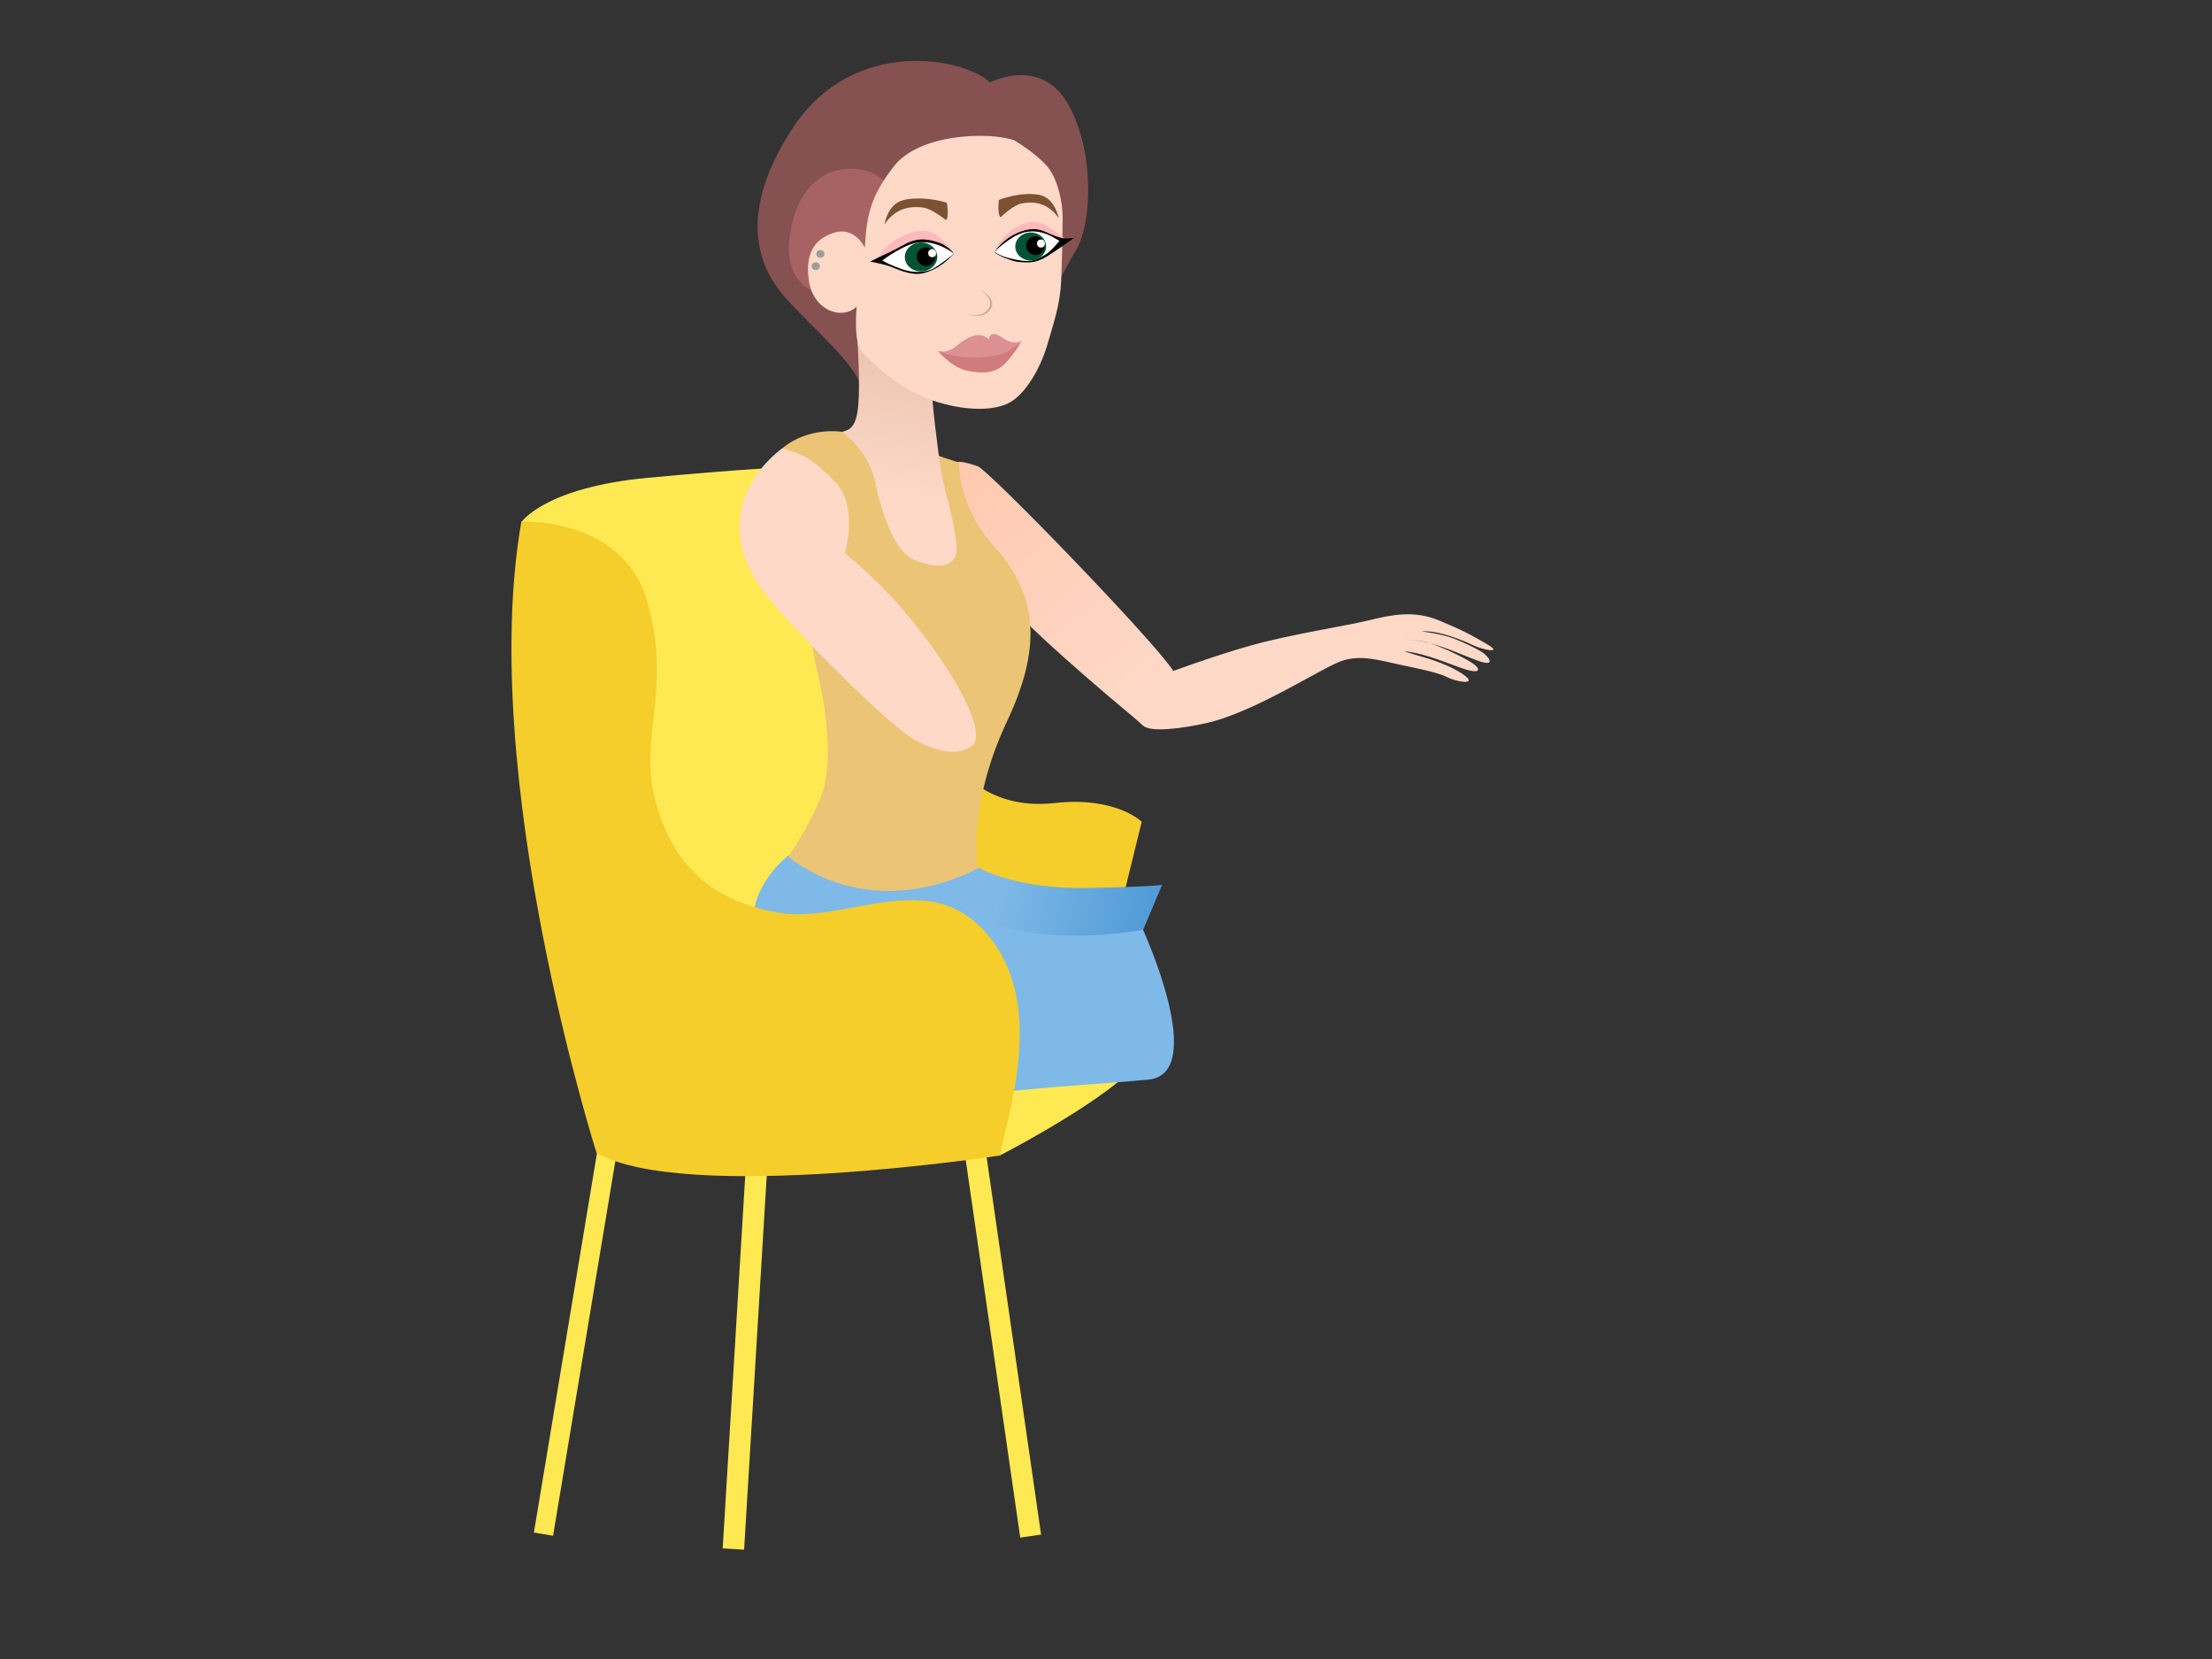 <?xml version="1.0" encoding="UTF-8" standalone="no"?> <svg xmlns="http://www.w3.org/2000/svg" xmlns:xlink="http://www.w3.org/1999/xlink" xmlns:serif="http://www.serif.com/" width="100%" height="100%" viewBox="0 0 2048 1536" xml:space="preserve" style="fill-rule:evenodd;clip-rule:evenodd;stroke-linejoin:round;stroke-miterlimit:2;"><rect x="0" y="0" width="2048" height="1536" fill="#333333" stroke="none"/> <g id="Слой2" transform="matrix(1.858,0,0,1.858,-466.274,-1196.32)"> <g transform="matrix(0.546,0.091,-0.196,1.179,482.023,-266.331)"> <rect x="558.253" y="1207.85" width="17.49" height="168.814" style="fill:rgb(255,233,82);"></rect> </g> <g transform="matrix(0.61,0.037,-0.075,1.239,373.792,-310.894)"> <rect x="558.253" y="1207.85" width="17.49" height="168.814" style="fill:rgb(255,233,82);"></rect> </g> <g transform="matrix(0.594,-0.086,0.168,1.164,196.468,-144.353)"> <rect x="558.253" y="1207.85" width="17.49" height="168.814" style="fill:rgb(255,233,82);"></rect> </g> <path d="M731.962,1029.76C731.962,1029.76 746.045,1047.46 776.494,1044.03C806.943,1040.61 819.885,1053.36 819.885,1053.36L809.608,1095.22L754.038,1088.18L718.069,1085.9" style="fill:rgb(245,206,43);"></path> <path d="M749.067,1219.72C749.067,1219.72 790.023,1198.74 811.221,1180.42C832.418,1162.1 803.977,1159.11 803.977,1159.11L764.458,1162.1L747.309,1179.03" style="fill:rgb(255,233,82);"></path> <path d="M510.88,903.958C510.88,903.958 522.404,886.763 573.849,881.957C625.295,877.152 645.392,876.605 645.392,876.605L700.856,973.712L689.817,1080.35L636.325,1127.61L586.13,1111.12" style="fill:rgb(255,233,82);"></path> <g transform="matrix(1,-0.028,0.028,1,-29.615,19.817)"> <path d="M754.574,686.246C754.574,686.246 780.115,673.947 793.045,697.756C805.975,721.564 803.512,757.584 795.508,770.411C787.503,783.239 782.372,793.398 782.372,793.398L768.826,746.193L741.427,716.843" style="fill:rgb(133,81,81);"></path> </g> <g transform="matrix(1,-0.028,0.028,1,-29.615,19.817)"> <path d="M761.712,717.8C761.712,717.8 766.66,698.737 754.574,686.246C742.488,673.754 687.661,661.163 656.257,705.613C623.227,752.363 640.765,779.612 649.119,789.77C663.679,807.474 684.608,824.208 687.612,839.612C690.615,855.015 702.046,819.946 702.046,819.946L709.699,789.43L761.712,717.8Z" style="fill:rgb(133,81,81);"></path> </g> <g transform="matrix(1,-0.028,0.028,1,-29.615,19.817)"> <path d="M667.223,788.908C667.223,788.908 645.067,785.037 654.61,752.204C664.153,719.371 695.786,724.509 702.259,736.188C708.732,747.866 686.277,786.774 686.277,786.774" style="fill:rgb(167,99,99);"></path> </g> <g transform="matrix(0.99,0.143,-0.143,0.99,133.321,-130.041)"> <path d="M848.871,998.583C848.871,998.583 871.123,986.327 889.968,978.013C908.814,969.699 935.244,961.673 945.914,957.378C956.584,953.082 967.575,948.974 980.739,952.38C993.903,955.787 997.598,957.23 1006.26,960.752C1014.92,964.274 1004.35,963.798 998.923,962.065C993.495,960.333 980.735,957.216 972.768,959.005C972.768,959.005 983.067,958.774 989.408,960.276C995.749,961.777 1000.14,963.322 1003.61,964.658C1007.09,965.994 1013.63,971.838 1001.98,969.3C990.322,966.762 978.204,962.551 965.151,964.261C965.151,964.261 972.408,963.218 978.064,964.261C983.72,965.303 991.817,967.621 998.387,970.232C1004.96,972.843 1005.74,975.954 997.303,974.614C988.865,973.274 977.511,969.605 965.588,969.979C965.588,969.979 969.142,970.727 975.5,971.569C981.859,972.41 992.145,974.561 997.895,978.067C1003.65,981.574 993.626,981.448 988.581,979.701C983.536,977.955 970.977,977.405 964.638,976.986C954.672,976.327 945.186,974.672 936.102,979.016C927.019,983.36 896.753,1010.62 873.301,1019.56C861.939,1023.89 846.615,1028.2 842.294,1025.34C818.058,1009.29 838.922,1007.46 838.922,1007.46L848.871,998.583Z" style="fill:rgb(254,217,200);"></path> </g> <path d="M820.464,1005.13C820.464,1005.13 769.563,963.366 753.548,944.713C737.532,926.059 723.992,882.423 724.789,877.187C725.585,871.952 732.753,874.432 738.118,876.187C743.482,877.941 826.248,963.439 835.572,978.137" style="fill:url(#_Linear1);"></path> <path d="M738.214,1076.04C738.214,1076.04 756.437,1087.13 793.309,1086.36C830.18,1085.58 830.083,1084.71 830.083,1084.71L820.89,1106.49L815.373,1116.26L738.05,1121.87C738.05,1121.87 719.566,1095.16 717.534,1092.94C715.501,1090.71 716.082,1078.52 716.082,1078.52L738.214,1076.04Z" style="fill:url(#_Linear2);"></path> <path d="M643.768,1070.18C643.768,1070.18 619.187,1088.93 628.129,1114.3C637.071,1139.66 701.489,1193.13 743.278,1188.75C785.068,1184.37 792.75,1184.67 823.105,1181.86C853.46,1179.05 820.527,1107.18 820.527,1107.18C820.527,1107.18 763.194,1118.4 734.296,1097.22C705.397,1076.04 711.141,1065.99 711.141,1065.99L643.768,1070.18Z" style="fill:rgb(127,185,231);"></path> <g transform="matrix(1,-0.028,0.028,1,-29.615,19.817)"> <path d="M676.145,858.172C676.145,858.172 659.829,854.873 646.206,865.502C646.295,866.177 666.488,875.62 672.546,888.277C682.753,909.602 671.497,915.793 674.638,918.788C679.141,923.083 648.453,919.169 660.501,977.44C665.185,1000.1 666.752,1024.95 660.622,1039.37C654.492,1053.8 643.494,1068.94 643.494,1068.94C643.494,1068.94 680.639,1104.19 737.737,1077.45C737.737,1077.45 732.839,1047.01 754.253,1004.62C771.567,970.357 772.89,943.176 749.624,916.546C736.987,902.082 733.451,883.402 734.062,875.102C734.062,875.102 721.568,870.995 717.985,868.723C714.403,866.451 676.145,858.172 676.145,858.172Z" style="fill:rgb(235,197,117);"></path> </g> <g transform="matrix(1,-0.028,0.028,1,-29.615,19.817)"> <path d="M646.206,865.502C646.206,865.502 631.709,875.038 626.304,890.73C620.931,906.331 624.045,922.667 637.226,939.915C650.407,957.164 695.938,1005.87 708.508,1012.8C721.077,1019.73 728.947,1020.67 735.878,1016.79C742.808,1012.92 735.76,995.296 725.54,978.263C715.321,961.231 700.755,942.553 689.83,931.746C678.906,920.939 675.822,918.625 675.822,918.625C675.822,918.625 683.615,895.588 671.883,882.914C660.151,870.24 656.583,869.242 646.206,865.502Z" style="fill:rgb(254,217,200);"></path> </g> <g transform="matrix(1,-0.028,0.028,1,-29.615,19.817)"> <path d="M685.107,813.555C685.107,813.555 685.887,833.649 684.61,844.907C683.332,856.165 680.088,857.296 676.145,858.172C676.145,858.172 689.185,867.755 691.976,883.672C694.766,899.589 700.657,918.399 709.856,922.74C719.055,927.081 732.077,929.148 731.561,916.849C731.044,904.55 725.846,886.53 724.898,879.241C723.713,870.139 720.91,841.227 721.323,833.578" style="fill:url(#_Linear3);"></path> </g> <g transform="matrix(1,-0.028,0.028,1,-29.615,19.817)"> <path d="M765.946,715.398C765.946,715.398 760.111,713.099 749.915,712.745C739.718,712.392 716.202,713.394 705.122,727.303C694.041,741.212 691.517,749.422 690.043,766.817C690.043,766.817 685.473,756.056 675.154,758.857C664.835,761.658 660.024,769.136 661.813,783.004C663.603,796.871 677.112,802.954 685.164,796.066C685.164,796.066 682.879,814.121 687.189,818.754C691.499,823.387 702.705,835.778 718.329,842.459C733.953,849.139 750.439,850.432 759.382,846.23C768.325,842.028 776.083,828.451 779.531,817.784C782.979,807.117 786.487,797.829 787.33,786.269C788.173,774.709 788.499,765.203 788.942,755.841C789.385,746.48 786.694,734.055 781.487,728.236C776.28,722.416 770.158,718.243 765.946,715.398Z" style="fill:rgb(254,217,200);"></path> </g> <g transform="matrix(1,-0.028,0.028,1,-29.615,19.817)"> <ellipse cx="667.828" cy="769.258" rx="2.038" ry="1.92" style="fill:rgb(157,157,157);"></ellipse> </g> <g transform="matrix(1,-0.028,0.028,1,-31.922,25.952)"> <ellipse cx="667.828" cy="769.258" rx="2.038" ry="1.92" style="fill:rgb(157,157,157);"></ellipse> </g> <g transform="matrix(1,-0.028,0.028,1,-29.615,19.817)"> <path d="M734.371,771.025C734.371,771.025 732.113,766.834 725.998,761.475C724.151,759.856 717.196,756.928 706.293,762.827C698.215,767.198 695.962,773.284 695.962,773.284" style="fill:rgb(255,185,188);"></path> <g> <path d="M734.371,771.025C734.371,771.025 731.892,767.308 727.356,765.48C722.82,763.651 716.984,761.999 709.706,765.796C702.428,769.593 700.248,770.226 695.888,772.23C691.528,774.234 692.583,773.777 692.583,773.777C692.583,773.777 699.439,775.395 702.076,776.344C704.713,777.293 712.371,781.72 718.777,780.317C727.359,778.437 732.279,772.878 734.371,771.025Z"></path> <path d="M698.539,773.43C698.539,773.43 709.838,765.245 717.389,764.897C724.939,764.549 731.049,768.38 734.371,771.025C734.371,771.025 725.881,777.56 722.48,778.738C719.08,779.916 713.746,780.097 708.472,778.116C703.197,776.134 700.386,774.528 698.539,773.43Z" style="fill:white;"></path> <g transform="matrix(1,0,0,1,-2.155,1.63)"> <ellipse cx="720.075" cy="770.569" rx="8.085" ry="7.201" style="fill:rgb(0,84,53);"></ellipse> </g> <g transform="matrix(1,0,0,1,-0.982,-1.174)"> <ellipse cx="721.352" cy="773.315" rx="4.625" ry="4.661"></ellipse> </g> <g transform="matrix(1,0,0,1,-0.77,-1.033)"> <ellipse cx="724.255" cy="771.511" rx="1.957" ry="2.023" style="fill:white;"></ellipse> </g> </g> </g> <g transform="matrix(1,-0.028,0.028,1,-29.615,19.817)"> <path d="M731.494,745.567C731.494,745.567 732.634,752.526 730.861,754.216C730.861,754.216 723.927,748.244 719.582,747.629C715.237,747.015 706.723,746.235 700.183,755.451C700.183,755.451 701.851,745.401 709.927,743.645C718.002,741.89 727.65,744.192 731.494,745.567Z" style="fill:rgb(124,82,51);"></path> </g> <g transform="matrix(-0.944,0.027,0.028,1,1418.35,-21.789)"> <path d="M731.494,745.567C731.494,745.567 732.634,752.526 730.861,754.216C730.861,754.216 723.927,748.244 719.582,747.629C715.237,747.015 706.723,746.235 700.183,755.451C700.183,755.451 701.851,745.401 709.927,743.645C718.002,741.89 727.65,744.192 731.494,745.567Z" style="fill:rgb(124,82,51);"></path> </g> <g transform="matrix(1,-0.028,0.028,1,-29.615,19.817)"> <path d="M754.587,770.685C754.587,770.685 757.709,762.822 765.699,758.697C773.689,754.571 778.118,756.221 782.894,759.695C787.671,763.169 790.841,766.122 790.841,766.122" style="fill:rgb(255,185,188);"></path> <path d="M754.587,770.685C754.587,770.685 758.733,764.733 765.608,761.841C772.483,758.95 776.531,759.785 779.583,761.167C782.635,762.548 787.628,765.295 791.29,765.038C794.952,764.781 794.278,764.877 794.278,764.877C794.278,764.877 787.403,769.568 784.447,771.335C781.492,773.102 779.161,774.97 774.777,776.054C771.834,776.782 766.939,776.186 765.043,775.8C763.148,775.415 755.182,772.284 754.587,770.685Z"></path> <path d="M754.587,770.685C754.587,770.685 763.328,762.038 771.176,761.145C779.024,760.252 784.236,764.488 787.056,766.161C787.056,766.161 782.464,771.573 779.217,773.147C775.97,774.722 773.576,776.755 765.704,775.017C757.832,773.279 756.261,771.732 754.587,770.685Z" style="fill:white;"></path> <g transform="matrix(0.949,0,0,0.967,89.302,23.368)"> <ellipse cx="720.075" cy="770.569" rx="8.085" ry="7.201" style="fill:rgb(0,84,53);"></ellipse> </g> <g transform="matrix(1,0,0,1,53.666,-5.12)"> <ellipse cx="721.352" cy="773.315" rx="4.625" ry="4.661"></ellipse> </g> <g transform="matrix(1,0,0,1,53.553,-4.315)"> <ellipse cx="724.255" cy="771.511" rx="1.957" ry="2.023" style="fill:white;"></ellipse> </g> </g> <g transform="matrix(1,-0.028,0.028,1,-24.34,20.315)"> <path d="M742.643,789.358C742.643,789.358 743.399,790.03 744.248,791.05C744.912,791.848 745.619,792.863 746.057,793.943C746.502,795.041 746.664,796.214 746.024,797.299C745.735,797.828 745.406,798.295 745.049,798.711C744.143,799.765 743.029,800.467 741.724,800.842C740.024,801.331 738.031,801.296 735.825,800.779C735.754,800.759 735.681,800.801 735.662,800.871C735.642,800.942 735.684,801.015 735.754,801.034C738.013,801.759 740.096,801.962 741.907,801.574C743.408,801.252 744.724,800.527 745.793,799.376C746.215,798.923 746.59,798.396 746.929,797.806C747.236,797.244 747.395,796.668 747.423,796.091C747.464,795.241 747.241,794.388 746.85,793.59C746.49,792.856 745.997,792.166 745.471,791.562C744.213,790.112 742.806,789.149 742.806,789.149C742.748,789.104 742.665,789.114 742.62,789.172C742.575,789.23 742.586,789.313 742.643,789.358Z" style="fill:url(#_Linear4);"></path> </g> <g transform="matrix(1,-0.028,0.028,1,-29.615,19.817)"> <path d="M724.946,819.225C724.946,819.225 731.442,827.366 738.59,829.289C745.738,831.213 753.019,831.557 758.104,826.595C762.4,822.403 765.805,817.29 766.552,815.825C766.552,815.825 763.968,817.29 760.552,818.065C757.135,818.84 744.532,819.902 743.815,819.931C743.097,819.959 733.049,819.758 733.049,819.758L729.461,820.476" style="fill:rgb(208,123,126);"></path> </g> <g transform="matrix(1,-0.028,0.028,1,-29.615,19.817)"> <path d="M724.946,819.225C724.946,819.225 728.939,821.136 734.29,816.974C739.642,812.811 744.611,810.815 747.881,812.429C751.152,814.043 750.557,814.51 750.557,814.51C750.557,814.51 750.345,811.112 753.658,811.665C756.971,812.217 761.175,818.503 767.334,815.105C767.334,815.105 760.326,821.221 755.909,821.943C751.492,822.665 738.255,825.061 724.946,819.225Z" style="fill:rgb(221,144,146);"></path> </g> <path d="M510.752,903.798C510.752,903.798 562.07,901.15 573.881,944.73C585.693,988.31 568.973,1012.16 577.619,1043.24C586.265,1074.31 604.491,1092.54 638.607,1098.62C672.723,1104.69 713.833,1074.69 743.237,1109.78C772.641,1144.88 752.776,1199.42 749.298,1219.66C749.298,1219.66 592.477,1243.68 548.213,1218.39C548.213,1218.39 488.582,1030.85 510.752,903.798Z" style="fill:rgb(245,206,43);"></path> <path d="M656.94,886.558L658.14,887.019" style="fill:none;"></path> </g> <defs> <linearGradient id="_Linear1" x1="0" y1="0" x2="1" y2="0" gradientUnits="userSpaceOnUse" gradientTransform="matrix(-134.553,-160.654,160.654,-134.553,828.963,995.197)"><stop offset="0" style="stop-color:rgb(254,217,200);stop-opacity:1"></stop><stop offset="1" style="stop-color:rgb(255,195,167);stop-opacity:1"></stop></linearGradient> <linearGradient id="_Linear2" x1="0" y1="0" x2="1" y2="0" gradientUnits="userSpaceOnUse" gradientTransform="matrix(145.597,37.608,-37.608,145.597,748.599,1089.46)"><stop offset="0" style="stop-color:rgb(127,185,231);stop-opacity:1"></stop><stop offset="1" style="stop-color:rgb(37,126,199);stop-opacity:1"></stop></linearGradient> <linearGradient id="_Linear3" x1="0" y1="0" x2="1" y2="0" gradientUnits="userSpaceOnUse" gradientTransform="matrix(20.264,-93.889,93.889,20.264,702.858,892.154)"><stop offset="0" style="stop-color:rgb(254,217,200);stop-opacity:1"></stop><stop offset="1" style="stop-color:rgb(230,189,170);stop-opacity:1"></stop></linearGradient> <linearGradient id="_Linear4" x1="0" y1="0" x2="1" y2="0" gradientUnits="userSpaceOnUse" gradientTransform="matrix(-12.675,-7.39,7.39,-12.675,746.59,796.839)"><stop offset="0" style="stop-color:rgb(213,168,140);stop-opacity:1"></stop><stop offset="1" style="stop-color:rgb(213,168,140);stop-opacity:0"></stop></linearGradient> </defs> </svg> 